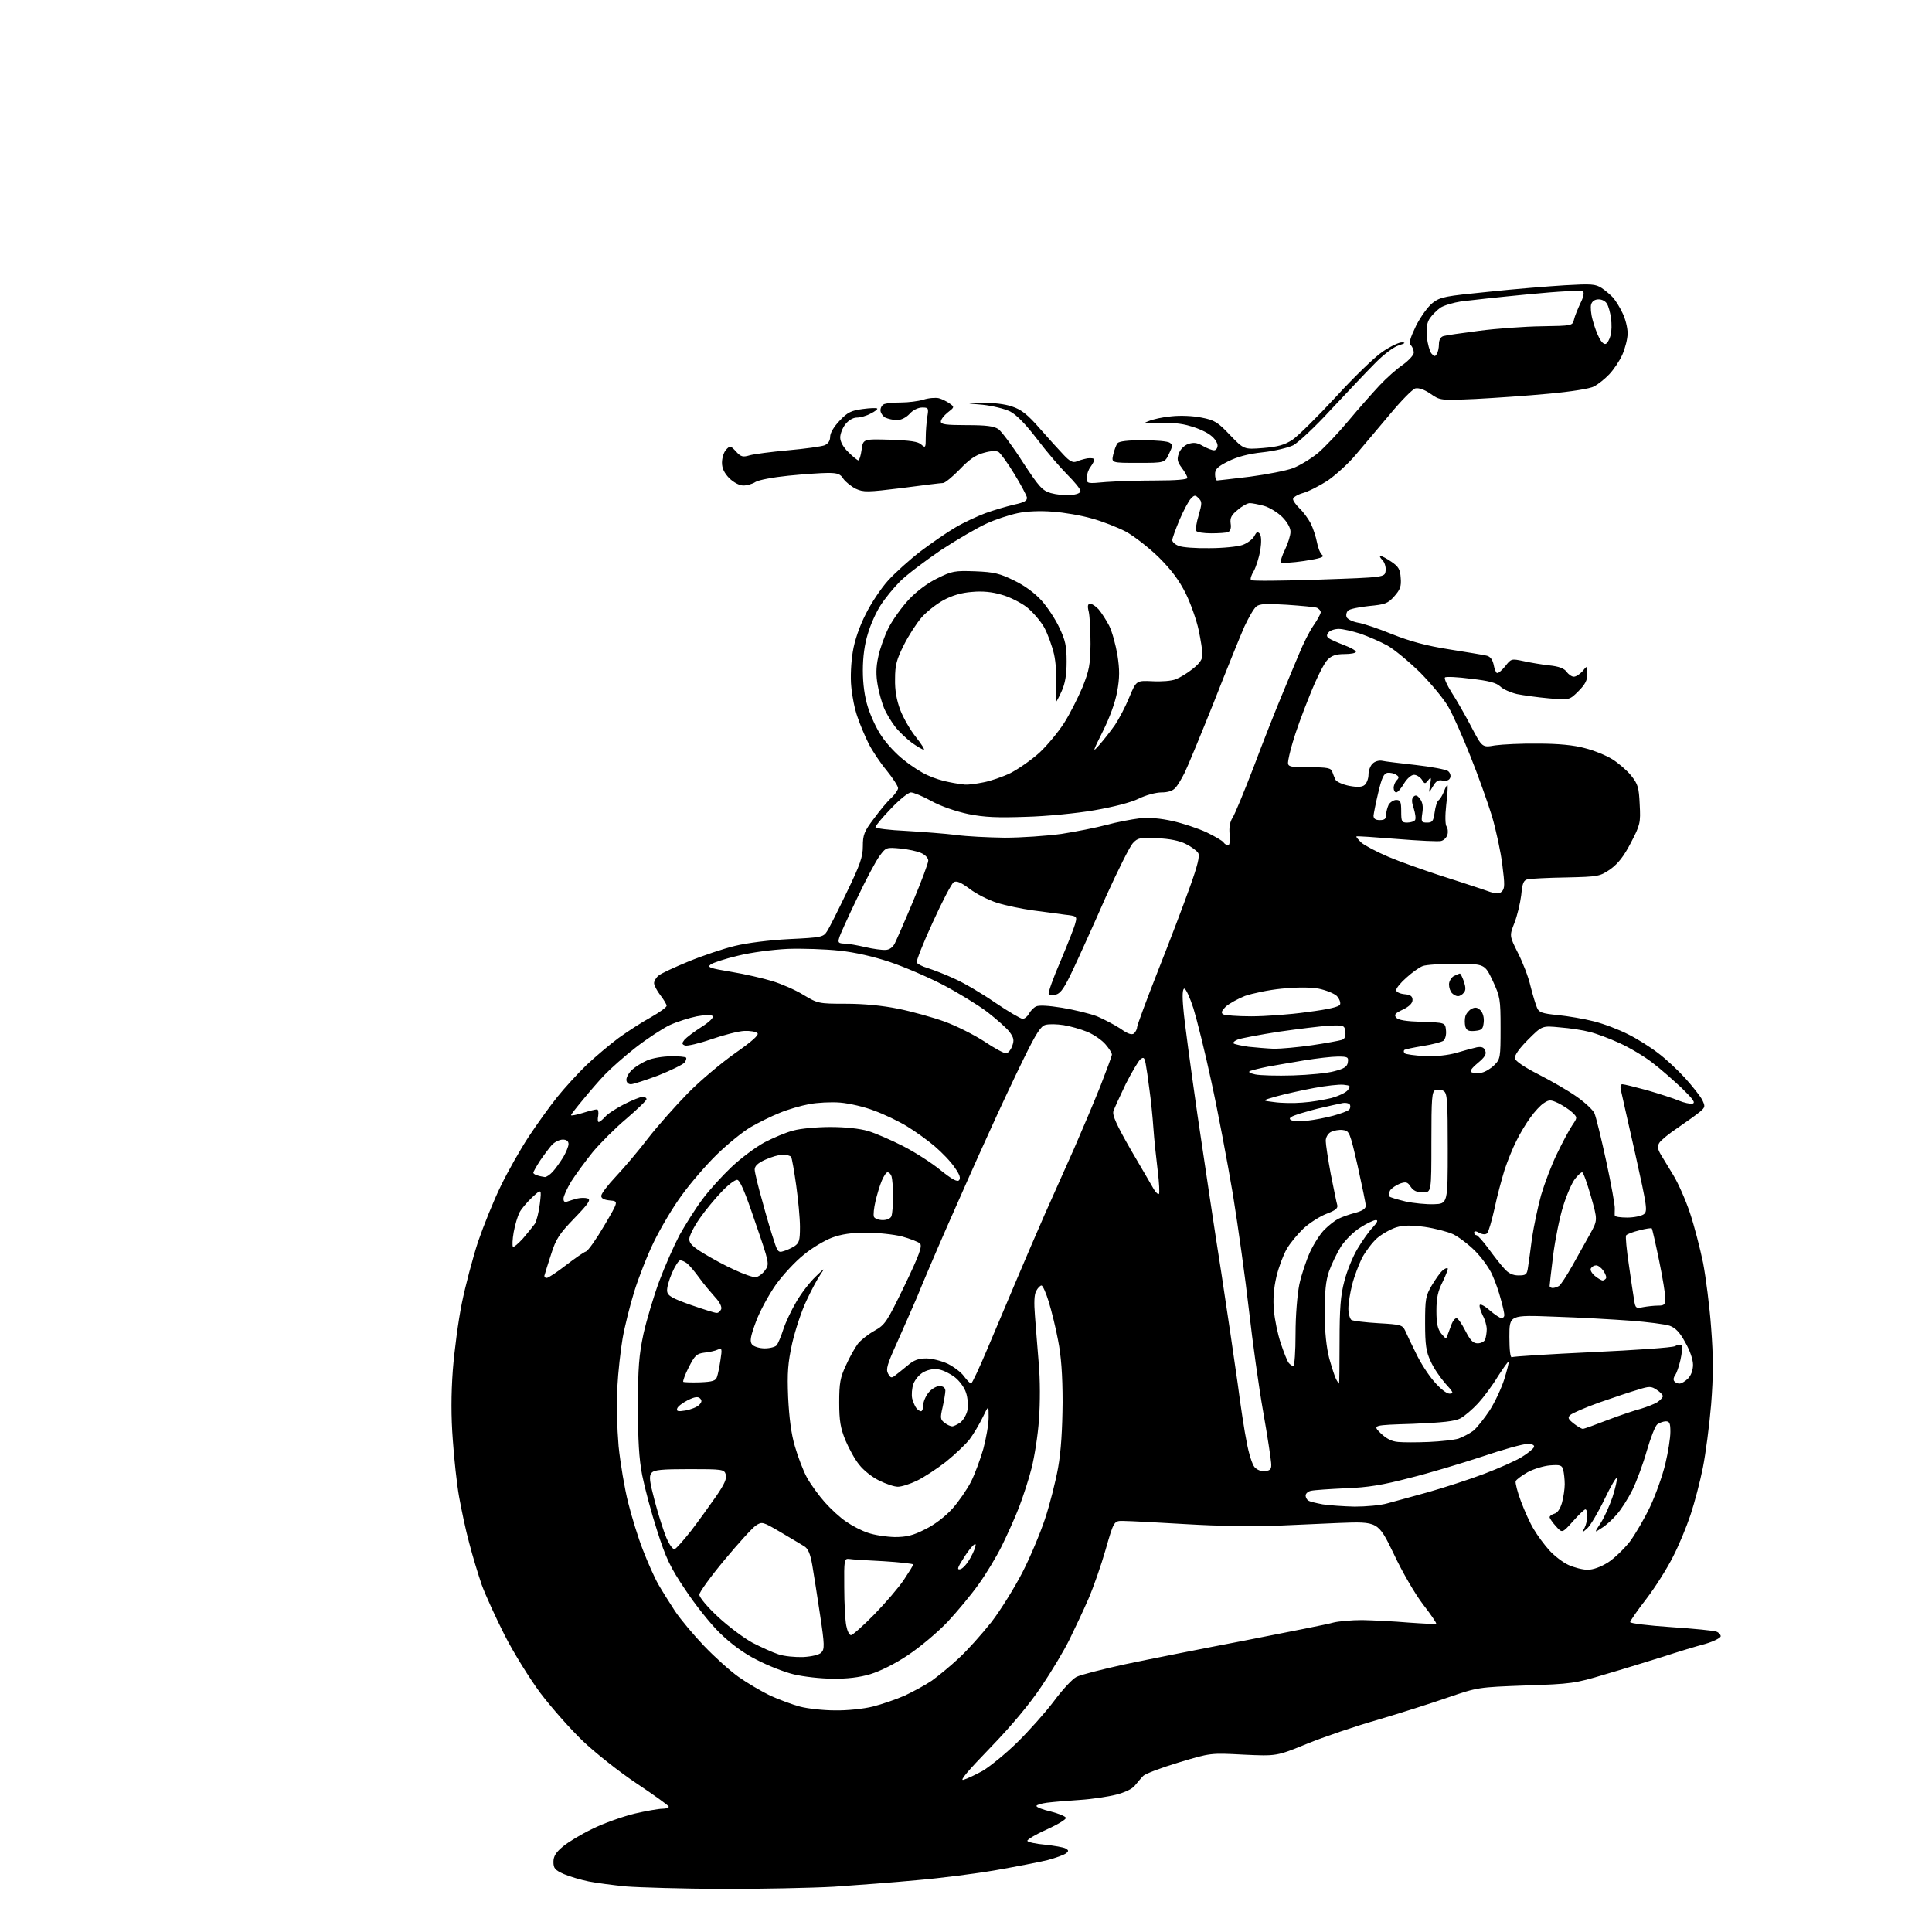 <?xml version="1.0" encoding="UTF-8" standalone="no"?>
<svg 
  version="1.1" 
  xmlns="http://www.w3.org/2000/svg" 
  xmlns:xlink="http://www.w3.org/1999/xlink" 
  xmlns:svg="http://www.w3.org/2000/svg"
  xmlns:rdf="http://www.w3.org/1999/02/22-rdf-syntax-ns#"
  xmlns:cc="http://creativecommons.org/ns#"
  xmlns:dc="http://purl.org/dc/elements/1.1/"
  viewBox="0 0 768 768"
  width="768"
  height="768"
>
<style>svg {background-color: white; }</style>"
<path stroke="none" fill="black" fill-rule="evenodd" d="M287.0,750.9C271.3,750.8 254.2,750.3 249.0,749.9C243.8,749.4 237.0,748.5 234.0,747.9C231.0,747.3 226.6,746.0 224.2,745.0C220.6,743.4 220.0,742.7 220.0,740.1C220.0,737.9 221.0,736.3 223.8,734.0C225.8,732.3 231.1,729.1 235.5,727.0C239.9,724.8 247.3,722.2 252.0,721.0C256.7,719.9 261.8,719.0 263.3,719.0C264.9,719.0 266.0,718.6 265.8,718.1C265.6,717.6 259.9,713.5 253.0,708.9C246.1,704.3 236.5,696.7 231.6,692.0C226.7,687.3 219.2,678.8 214.8,673.0C210.5,667.2 204.1,656.9 200.6,650.0C197.1,643.1 193.0,634.1 191.5,630.0C190.1,625.9 187.8,618.4 186.5,613.3C185.1,608.2 183.4,600.0 182.5,595.0C181.6,590.0 180.5,579.8 180.0,572.4C179.3,563.4 179.3,554.2 180.0,544.7C180.6,536.9 182.2,524.9 183.6,518.0C185.0,511.1 187.9,500.2 190.0,493.7C192.2,487.3 196.2,477.3 199.1,471.4C201.9,465.6 206.9,456.8 210.2,451.8C213.5,446.8 218.6,439.7 221.5,436.1C224.4,432.5 229.6,426.8 233.1,423.4C236.6,420.1 242.4,415.2 245.9,412.6C249.5,410.0 255.2,406.3 258.7,404.4C262.2,402.4 265.0,400.4 265.0,399.8C265.0,399.3 263.9,397.4 262.5,395.6C261.1,393.8 260.0,391.6 260.0,390.8C260.0,390.0 260.8,388.6 261.8,387.8C262.7,387.0 268.1,384.5 273.7,382.2C279.3,379.9 287.6,377.1 292.2,376.0C297.1,374.8 306.0,373.7 313.8,373.3C326.4,372.7 327.3,372.5 328.7,370.3C329.6,369.0 333.1,362.0 336.6,354.7C341.9,343.8 343.0,340.6 343.0,336.4C343.0,331.9 343.5,330.5 347.4,325.4C349.8,322.1 352.9,318.4 354.4,317.1C355.8,315.7 357.0,314.0 357.0,313.3C357.0,312.5 354.9,309.3 352.4,306.2C349.9,303.2 346.7,298.4 345.3,295.6C343.9,292.8 341.9,288.1 340.9,285.1C339.8,282.1 338.7,276.7 338.4,273.0C338.0,269.3 338.3,263.2 339.0,259.1C339.7,254.6 341.7,248.9 344.1,244.2C346.2,239.9 350.2,233.9 353.0,230.8C355.8,227.7 361.7,222.4 366.0,219.1C370.4,215.8 376.6,211.5 379.9,209.6C383.1,207.7 388.5,205.2 391.7,204.0C395.0,202.8 400.1,201.3 403.1,200.6C407.3,199.7 408.4,199.0 408.2,197.7C408.0,196.8 405.8,192.6 403.2,188.4C400.6,184.1 397.8,180.3 397.0,179.7C396.0,179.1 393.9,179.2 391.1,180.0C387.9,180.8 385.2,182.7 381.5,186.6C378.6,189.6 375.6,192.0 374.9,192.0C374.1,192.0 366.8,192.9 358.5,194.0C344.7,195.7 343.3,195.7 340.2,194.3C338.4,193.4 336.2,191.6 335.3,190.4C334.1,188.4 332.9,188.0 329.1,188.0C326.5,188.0 319.4,188.5 313.4,189.1C307.4,189.7 301.5,190.8 300.3,191.6C299.1,192.4 296.9,193.0 295.5,193.0C293.9,193.0 291.7,191.8 289.9,190.1C287.9,188.0 287.0,186.2 287.0,183.9C287.0,182.1 287.7,179.8 288.6,178.8C290.2,177.1 290.4,177.1 292.6,179.5C294.5,181.6 295.3,181.8 298.0,181.0C299.7,180.5 306.6,179.6 313.3,179.0C320.0,178.4 326.5,177.5 327.8,177.0C329.2,176.4 330.0,175.2 330.0,173.6C330.0,172.1 331.5,169.6 333.8,167.2C336.9,163.9 338.4,163.2 342.9,162.6C345.8,162.2 348.4,162.1 348.7,162.4C349.0,162.6 347.8,163.6 346.1,164.4C344.5,165.3 342.0,166.0 340.6,166.0C339.1,166.0 337.3,167.1 336.1,168.6C334.9,170.1 334.0,172.5 334.0,173.9C334.0,175.6 335.2,177.8 337.3,179.8C339.1,181.6 340.9,183.0 341.2,183.0C341.6,183.0 342.2,181.1 342.5,178.8C343.1,174.5 343.1,174.5 353.8,174.8C361.8,175.1 364.9,175.5 366.2,176.7C367.9,178.2 368.0,178.0 368.0,173.9C368.0,171.5 368.3,167.8 368.6,165.8C369.2,162.2 369.1,162.0 366.6,162.0C365.0,162.0 362.9,163.0 361.6,164.5C360.2,166.0 358.2,167.0 356.6,167.0C355.1,167.0 353.0,166.5 351.9,166.0C350.9,165.4 350.0,164.1 350.0,163.1C350.0,162.0 350.7,160.9 351.6,160.6C352.5,160.3 355.4,160.0 358.2,160.0C361.0,160.0 365.0,159.5 367.0,158.9C369.1,158.2 371.9,158.0 373.2,158.3C374.4,158.6 376.4,159.6 377.5,160.4C379.5,161.8 379.4,161.9 376.7,164.0C375.2,165.2 374.0,166.8 374.0,167.6C374.0,168.7 376.0,169.0 384.3,169.0C392.1,169.0 395.1,169.4 396.9,170.6C398.1,171.5 402.5,177.3 406.5,183.6C413.0,193.5 414.3,195.0 417.7,196.0C419.8,196.6 423.3,197.0 425.5,196.8C428.0,196.6 429.5,196.0 429.5,195.2C429.5,194.4 427.1,191.5 424.3,188.7C421.4,185.8 416.0,179.5 412.3,174.6C407.7,168.6 404.2,165.0 401.6,163.6C399.4,162.5 394.4,161.3 390.6,160.9C383.5,160.3 383.5,160.3 390.6,160.1C394.8,160.1 399.5,160.6 402.3,161.6C406.0,162.8 408.5,164.8 413.3,170.3C416.7,174.2 421.0,178.9 422.8,180.8C425.1,183.3 426.5,184.0 427.8,183.5C428.7,183.1 430.7,182.5 432.2,182.2C433.8,182.0 435.0,182.2 435.0,182.7C435.0,183.2 434.3,184.5 433.5,185.6C432.7,186.6 432.0,188.6 432.0,189.9C432.0,192.3 432.1,192.3 439.7,191.6C443.9,191.3 452.9,191.0 459.7,191.0C467.5,191.0 472.0,190.6 472.0,190.0C472.0,189.4 471.0,187.6 469.8,186.0C468.0,183.6 467.8,182.5 468.6,180.3C469.1,178.7 470.7,177.1 472.3,176.5C474.5,175.8 475.8,175.9 478.2,177.3C479.8,178.2 481.8,179.0 482.6,179.0C483.4,179.0 484.0,178.1 484.0,177.1C484.0,176.0 482.8,174.2 481.3,173.1C479.9,171.9 476.2,170.2 473.2,169.4C469.7,168.3 465.3,167.9 460.7,168.2C454.4,168.5 454.0,168.4 456.6,167.4C458.2,166.7 462.2,165.8 465.6,165.5C469.2,165.1 474.1,165.3 477.6,166.0C482.8,167.0 484.1,167.8 489.0,173.0C494.5,178.7 494.5,178.7 502.1,178.1C508.0,177.6 510.6,176.9 513.8,174.8C516.0,173.3 523.8,165.6 531.0,157.8C538.2,149.9 546.6,141.8 549.6,139.8C552.7,137.7 556.2,136.0 557.4,136.1C558.9,136.2 558.5,136.5 556.0,137.3C554.0,137.9 549.9,141.0 546.5,144.5C543.2,147.8 535.4,156.1 529.1,162.8C522.9,169.6 516.1,175.9 514.1,177.0C512.0,178.0 506.6,179.3 501.9,179.8C496.2,180.4 491.8,181.6 488.2,183.4C484.0,185.5 483.0,186.5 483.0,188.5C483.0,189.9 483.4,191.0 483.8,191.0C484.2,191.0 490.1,190.3 496.8,189.5C503.6,188.6 511.3,187.1 514.0,186.1C516.8,185.0 521.2,182.3 523.9,180.1C526.6,177.8 532.1,172.0 536.1,167.2C540.1,162.4 545.7,156.1 548.4,153.2C551.2,150.2 555.4,146.5 557.8,144.9C560.1,143.2 562.0,141.1 562.0,140.2C562.0,139.2 561.5,137.9 560.8,137.2C560.0,136.4 560.5,134.5 562.9,129.5C564.8,125.8 567.6,121.9 569.5,120.4C572.6,118.0 574.5,117.7 591.6,116.0C601.9,114.9 615.6,113.8 622.1,113.4C632.6,112.8 634.2,112.9 636.7,114.5C638.2,115.5 640.3,117.3 641.3,118.4C642.3,119.6 644.0,122.3 645.0,124.5C646.1,126.7 647.0,130.3 647.0,132.5C647.0,134.7 646.0,138.5 644.9,141.0C643.8,143.5 641.4,147.0 639.7,148.8C637.9,150.7 635.2,152.8 633.7,153.6C632.1,154.5 624.5,155.7 615.7,156.5C607.3,157.3 594.2,158.2 586.5,158.6C572.5,159.2 572.5,159.2 568.6,156.5C566.1,154.8 564.0,154.1 562.6,154.4C561.4,154.8 556.9,159.4 552.5,164.7C548.1,169.9 542.0,177.2 539.0,180.7C536.0,184.3 530.9,188.9 527.7,191.1C524.4,193.2 520.1,195.4 517.9,196.0C515.8,196.6 514.0,197.7 514.0,198.4C514.0,199.1 515.2,200.7 516.6,202.1C518.0,203.4 520.0,206.1 521.0,208.0C522.0,210.0 523.1,213.4 523.5,215.5C523.9,217.7 524.8,220.0 525.6,220.6C526.6,221.4 524.9,222.0 518.4,223.0C513.7,223.7 509.6,223.9 509.3,223.6C508.9,223.2 509.6,220.9 510.8,218.5C512.0,216.0 513.0,212.8 513.0,211.4C513.0,209.8 511.7,207.5 509.7,205.5C507.9,203.7 504.6,201.7 502.5,201.1C500.3,200.5 497.7,200.0 496.8,200.0C495.9,200.0 493.7,201.2 492.0,202.7C489.5,204.7 488.9,205.9 489.2,208.1C489.5,209.9 489.1,211.1 488.2,211.5C487.5,211.8 484.4,212.0 481.5,212.0C478.5,212.0 475.8,211.6 475.5,211.0C475.2,210.5 475.6,207.7 476.5,204.8C477.8,200.2 477.9,199.4 476.5,198.1C475.2,196.7 474.8,196.7 473.4,198.2C472.5,199.1 470.5,202.9 468.9,206.6C467.3,210.4 466.0,214.0 466.0,214.7C466.0,215.5 467.2,216.5 468.6,217.0C470.0,217.6 475.5,218.0 480.8,217.9C486.1,217.9 492.1,217.3 494.0,216.6C495.9,215.9 498.0,214.3 498.6,213.1C499.5,211.4 499.9,211.2 500.8,212.2C501.4,213.1 501.5,215.3 501.0,218.7C500.5,221.6 499.3,225.3 498.4,227.0C497.4,228.6 496.9,230.2 497.3,230.6C497.6,231.0 509.8,230.9 524.2,230.4C550.5,229.5 550.5,229.5 550.8,226.9C551.0,225.4 550.4,223.5 549.5,222.6C548.6,221.7 548.3,221.0 548.8,221.0C549.3,221.0 551.2,222.0 553.1,223.3C555.9,225.2 556.6,226.3 556.8,229.7C557.1,233.1 556.6,234.4 554.2,237.1C551.7,239.9 550.6,240.3 544.2,240.9C540.3,241.3 536.5,242.1 535.9,242.7C535.2,243.4 535.0,244.5 535.3,245.3C535.6,246.1 537.6,247.1 539.7,247.5C541.8,247.8 548.0,249.9 553.4,252.1C560.4,254.9 567.0,256.7 575.9,258.1C582.8,259.2 589.5,260.3 590.8,260.6C592.3,260.9 593.2,262.0 593.7,264.0C594.0,265.7 594.6,267.3 595.0,267.5C595.5,267.8 596.9,266.6 598.3,264.9C600.7,261.8 600.8,261.8 605.6,262.8C608.3,263.4 613.0,264.2 615.9,264.5C619.7,264.9 621.8,265.7 622.8,267.1C623.5,268.1 624.8,269.0 625.6,269.0C626.5,269.0 628.0,268.0 629.1,266.8C630.9,264.5 630.9,264.5 631.0,267.9C631.0,270.4 630.1,272.1 627.5,274.7C623.9,278.3 623.9,278.3 615.7,277.6C611.2,277.2 605.5,276.4 603.0,275.9C600.5,275.3 597.5,274.0 596.4,272.9C594.8,271.4 591.8,270.6 584.6,269.8C579.4,269.1 574.7,268.9 574.4,269.3C574.0,269.7 575.2,272.3 577.0,275.2C578.9,278.1 582.4,284.2 584.8,288.8C589.2,297.2 589.2,297.2 594.3,296.3C597.2,295.9 604.9,295.5 611.5,295.6C619.4,295.6 625.7,296.2 630.0,297.4C633.6,298.3 638.5,300.3 640.9,301.8C643.3,303.3 646.7,306.2 648.4,308.3C651.1,311.7 651.5,313.0 651.8,319.8C652.2,327.1 652.0,327.9 648.3,335.0C645.5,340.4 643.3,343.2 640.2,345.5C635.9,348.4 635.5,348.5 622.7,348.8C615.4,348.9 608.6,349.3 607.4,349.5C605.6,349.9 605.2,350.9 604.7,355.9C604.3,359.1 603.1,364.1 602.0,366.9C600.0,372.0 600.0,372.0 603.4,378.8C605.3,382.5 607.6,388.4 608.4,392.0C609.3,395.6 610.5,399.5 611.0,400.6C611.7,402.4 613.0,402.9 619.2,403.5C623.2,403.9 629.7,405.0 633.6,406.0C637.6,407.0 643.6,409.3 647.1,411.1C650.6,412.8 656.0,416.2 659.1,418.6C662.2,420.9 667.0,425.4 669.9,428.6C672.7,431.7 675.7,435.5 676.6,437.1C677.9,439.8 677.9,440.1 675.8,441.9C674.5,443.0 670.6,445.8 667.1,448.2C663.6,450.5 660.2,453.3 659.6,454.3C658.8,455.6 658.9,456.7 660.1,458.8C661.0,460.3 663.3,464.1 665.2,467.2C667.1,470.3 670.1,477.1 671.8,482.2C673.5,487.3 675.8,496.2 677.0,502.0C678.1,507.8 679.6,519.4 680.2,527.8C681.1,539.5 681.1,546.7 680.2,558.3C679.5,566.7 678.0,578.0 676.9,583.5C675.8,589.0 673.6,597.4 672.0,602.2C670.4,607.0 667.3,614.5 665.0,618.9C662.8,623.3 658.1,630.8 654.5,635.5C650.9,640.1 648.0,644.4 648.0,644.8C648.0,645.3 655.3,646.2 664.3,646.8C673.3,647.4 681.4,648.2 682.3,648.6C683.2,648.9 684.0,649.8 684.0,650.4C684.0,651.1 681.2,652.5 677.8,653.5C674.3,654.4 666.8,656.7 661.0,658.6C655.2,660.4 644.9,663.6 638.0,665.6C626.1,669.2 624.6,669.4 606.5,670.0C587.5,670.7 587.5,670.7 575.5,674.8C568.9,677.1 556.3,681.1 547.5,683.7C538.7,686.2 526.1,690.5 519.5,693.2C507.5,698.1 507.5,698.1 494.4,697.5C481.2,696.8 481.2,696.8 468.6,700.6C461.6,702.7 455.3,705.1 454.5,705.9C453.6,706.8 452.2,708.5 451.2,709.7C450.2,711.1 447.2,712.5 443.7,713.4C440.6,714.2 434.0,715.2 429.2,715.5C424.4,715.8 418.6,716.3 416.2,716.6C413.9,716.9 412.0,717.5 412.0,717.9C412.0,718.4 414.6,719.4 417.7,720.1C420.8,720.9 423.5,722.0 423.7,722.6C423.9,723.2 420.4,725.3 416.0,727.3C411.5,729.3 408.1,731.4 408.4,731.8C408.7,732.3 411.9,733.0 415.5,733.3C419.1,733.7 422.7,734.3 423.6,734.8C424.8,735.5 424.9,735.8 423.8,736.7C423.1,737.3 419.8,738.5 416.5,739.4C413.2,740.2 404.0,742.0 396.0,743.4C388.0,744.8 373.9,746.6 364.5,747.4C355.1,748.3 340.3,749.4 331.5,750.0C322.7,750.5 302.7,750.9 287.0,750.9zM383.0,707.5C384.4,707.1 387.8,705.5 390.7,703.9C393.5,702.2 399.7,697.2 404.3,692.7C408.9,688.2 415.5,680.8 418.9,676.3C422.3,671.7 426.3,667.4 427.9,666.6C429.4,665.8 438.0,663.6 447.1,661.6C456.1,659.7 477.7,655.4 495.0,652.1C512.3,648.7 528.1,645.6 530.0,645.0C531.9,644.5 537.1,644.0 541.5,644.0C545.9,644.1 554.2,644.5 560.0,645.0C565.8,645.4 570.7,645.7 570.9,645.4C571.1,645.2 568.8,641.8 565.7,637.8C562.6,633.8 557.3,624.7 554.0,617.6C547.8,604.8 547.8,604.8 532.2,605.4C523.5,605.8 511.3,606.3 505.0,606.6C498.7,606.9 483.8,606.6 472.0,605.9C460.2,605.2 448.8,604.6 446.7,604.6C442.8,604.5 442.8,604.5 439.5,616.0C437.7,622.3 434.6,631.1 432.7,635.5C430.8,639.9 427.4,647.1 425.2,651.6C423.0,656.1 417.9,664.6 413.9,670.5C409.2,677.5 402.2,685.9 393.6,694.8C384.7,704.0 381.3,708.0 383.0,707.5zM331.9,679.9C336.6,680.0 343.3,679.3 346.9,678.4C350.5,677.5 356.3,675.5 359.7,674.0C363.1,672.4 367.9,669.8 370.4,668.1C372.9,666.3 377.7,662.4 381.1,659.2C384.5,656.1 390.3,649.6 394.1,644.8C397.8,640.0 403.3,631.1 406.4,625.1C409.5,619.1 413.5,609.5 415.4,603.8C417.3,598.1 419.6,589.0 420.6,583.5C421.8,576.8 422.3,568.2 422.4,557.5C422.4,546.4 421.8,538.8 420.6,532.8C419.7,527.9 418.0,521.1 416.9,517.5C415.8,513.9 414.5,511.0 414.0,511.0C413.5,511.0 412.5,512.0 411.9,513.2C411.1,514.6 411.0,517.9 411.4,522.9C411.7,527.1 412.4,535.6 412.9,541.8C413.5,548.4 413.5,557.7 413.0,564.3C412.6,570.5 411.2,579.1 410.1,583.5C409.0,587.9 406.7,594.9 405.1,599.1C403.5,603.3 400.3,610.3 398.2,614.6C396.0,619.0 391.9,625.8 389.0,629.8C386.1,633.9 380.6,640.5 376.7,644.7C372.8,648.8 365.8,654.7 361.0,657.9C355.8,661.4 349.9,664.3 346.0,665.5C341.7,666.8 336.6,667.4 331.0,667.3C326.3,667.3 319.4,666.5 315.6,665.6C311.8,664.7 305.2,662.1 300.8,659.8C295.6,657.2 290.5,653.4 286.1,649.1C282.4,645.5 276.2,637.7 272.4,631.9C266.4,623.0 264.7,619.4 261.2,608.4C258.9,601.3 256.3,591.5 255.3,586.5C254.0,579.9 253.6,572.5 253.6,559.0C253.6,543.6 254.0,538.7 255.8,530.2C257.1,524.5 259.9,515.1 262.1,509.2C264.3,503.3 267.9,495.2 270.1,491.0C272.4,486.9 276.4,480.5 279.1,476.9C281.8,473.2 287.1,467.4 290.8,463.9C294.5,460.4 300.4,456.0 303.9,454.1C307.4,452.3 312.5,450.1 315.4,449.4C318.2,448.6 324.8,448.0 330.1,448.0C335.9,448.0 341.7,448.6 345.1,449.6C348.1,450.5 354.3,453.2 359.0,455.6C363.7,458.0 370.4,462.3 373.8,465.1C378.4,468.8 380.5,469.9 381.2,469.2C382.0,468.4 381.5,466.9 379.5,464.1C378.0,461.8 374.4,458.1 371.6,455.7C368.8,453.3 363.8,449.7 360.5,447.7C357.2,445.7 351.4,442.9 347.5,441.5C343.7,440.0 337.6,438.6 334.0,438.3C330.4,438.0 324.9,438.3 321.7,438.9C318.5,439.5 313.2,441.0 309.9,442.4C306.6,443.7 301.4,446.3 298.3,448.1C295.1,450.0 289.1,454.9 284.9,459.0C280.7,463.1 274.5,470.3 271.1,475.0C267.6,479.7 262.7,488.0 260.0,493.5C257.3,499.0 253.8,508.0 252.1,513.5C250.4,519.0 248.3,527.4 247.5,532.0C246.7,536.7 245.7,545.5 245.4,551.5C245.0,557.8 245.3,567.8 245.9,574.9C246.6,581.7 248.3,591.8 249.7,597.3C251.1,602.9 253.7,611.4 255.6,616.2C257.5,621.1 260.2,627.2 261.7,629.8C263.2,632.4 266.2,637.2 268.3,640.4C270.5,643.7 275.7,649.9 279.9,654.3C284.1,658.7 290.2,664.2 293.6,666.6C297.0,669.0 302.6,672.3 306.1,674.0C309.6,675.6 315.0,677.6 318.0,678.4C321.0,679.2 327.3,679.9 331.9,679.9zM319.3,658.7C322.7,658.5 325.7,657.8 326.5,656.9C327.8,655.6 327.8,653.8 326.0,642.0C324.9,634.6 323.5,625.7 322.9,622.2C322.1,617.6 321.2,615.5 319.6,614.6C318.5,613.9 314.2,611.4 310.2,609.0C303.2,604.9 302.9,604.8 300.5,606.4C299.1,607.3 293.5,613.5 288.0,620.1C282.5,626.7 278.0,632.9 278.0,633.9C278.0,635.0 281.3,638.9 285.4,642.7C289.5,646.5 295.6,651.1 299.1,653.0C302.6,654.8 307.2,656.9 309.4,657.6C311.7,658.4 316.1,658.8 319.3,658.7zM338.3,650.0C338.9,650.0 343.1,646.3 347.5,641.8C352.0,637.2 357.3,631.0 359.3,628.0C361.3,625.0 363.0,622.3 363.0,621.9C363.0,621.6 357.7,621.0 351.2,620.6C344.8,620.3 338.6,619.9 337.5,619.7C335.6,619.5 335.5,620.1 335.6,631.0C335.6,637.3 336.0,644.2 336.4,646.2C336.8,648.3 337.6,650.0 338.3,650.0zM381.7,623.8C382.7,623.6 384.5,621.6 385.8,619.2C387.1,616.9 388.0,614.5 387.8,613.9C387.6,613.3 385.7,615.3 383.6,618.5C380.7,623.0 380.2,624.1 381.7,623.8zM631.1,624.0C633.3,624.0 636.3,622.9 639.2,621.1C641.7,619.5 645.6,615.7 647.9,612.8C650.1,609.8 653.8,603.5 656.0,598.8C658.2,594.1 660.9,586.5 662.0,581.9C663.1,577.3 664.0,571.6 664.0,569.2C664.0,565.8 663.7,565.0 662.2,565.0C661.2,565.0 659.7,565.6 658.8,566.2C657.9,566.9 656.1,571.7 654.6,576.8C653.2,581.8 650.6,588.8 648.9,592.3C647.2,595.7 644.4,600.1 642.7,602.0C641.1,603.9 638.4,606.4 636.7,607.4C633.7,609.4 633.7,609.4 636.3,605.4C637.7,603.3 639.8,598.6 641.0,595.1C642.1,591.6 642.9,588.3 642.7,587.6C642.5,587.0 640.3,590.8 637.8,596.0C635.3,601.2 632.2,606.4 631.0,607.5C628.7,609.5 628.7,609.5 629.9,607.3C630.5,606.1 631.0,604.0 631.0,602.6C631.0,601.2 630.7,600.0 630.2,600.0C629.8,600.0 627.6,602.1 625.3,604.7C621.0,609.5 621.0,609.5 618.5,606.7C617.1,605.2 616.0,603.5 616.0,603.1C616.0,602.6 616.9,602.0 617.9,601.7C619.1,601.4 620.2,599.8 620.9,597.4C621.5,595.2 622.0,591.9 622.0,590.0C622.0,588.1 621.7,585.5 621.4,584.3C620.9,582.4 620.2,582.2 616.2,582.5C613.7,582.7 609.7,583.9 607.3,585.2C605.0,586.5 602.8,588.1 602.5,588.8C602.3,589.5 603.2,593.1 604.6,596.8C606.0,600.5 608.2,605.5 609.7,607.9C611.1,610.3 613.9,614.1 615.9,616.3C617.9,618.5 621.3,621.1 623.5,622.1C625.7,623.1 629.1,624.0 631.1,624.0zM268.2,615.8C268.9,615.5 271.8,612.2 274.8,608.4C277.7,604.6 282.1,598.5 284.6,594.9C288.0,590.0 289.0,587.7 288.5,586.1C287.9,584.1 287.2,584.0 274.1,584.0C262.9,584.0 260.0,584.3 259.0,585.5C257.9,586.8 258.2,588.8 260.3,596.8C261.7,602.1 263.8,608.7 264.9,611.3C266.1,614.1 267.5,616.0 268.2,615.8zM355.6,611.0C360.4,611.0 362.9,610.4 367.8,607.9C371.5,606.1 375.7,602.9 378.6,599.7C381.1,596.9 384.4,592.1 386.0,589.0C387.5,586.0 389.7,580.1 390.9,575.9C392.0,571.8 393.0,566.2 393.0,563.4C393.0,558.5 393.0,558.5 390.6,563.5C389.3,566.2 386.9,570.2 385.4,572.2C383.8,574.2 379.6,578.2 376.0,581.1C372.4,583.9 367.2,587.3 364.5,588.6C361.8,589.9 358.4,591.0 356.9,591.0C355.5,591.0 352.2,589.9 349.4,588.5C346.7,587.2 343.2,584.4 341.6,582.3C339.9,580.3 337.5,575.9 336.1,572.6C334.1,567.7 333.6,564.8 333.6,557.5C333.6,549.8 334.0,547.6 336.3,542.7C337.7,539.5 339.9,535.7 341.0,534.2C342.2,532.7 345.1,530.4 347.6,529.0C351.9,526.6 352.5,525.6 359.6,511.0C365.5,498.7 366.7,495.3 365.7,494.3C365.1,493.7 361.8,492.4 358.5,491.5C355.3,490.7 348.9,490.0 344.3,490.0C338.5,490.0 334.5,490.6 330.7,492.0C327.8,493.1 322.7,496.1 319.5,498.8C316.2,501.4 311.2,506.8 308.4,510.7C305.6,514.7 302.0,521.3 300.5,525.4C298.2,531.6 298.0,533.3 299.0,534.5C299.7,535.3 301.9,536.0 304.0,536.0C306.1,536.0 308.2,535.4 308.7,534.8C309.3,534.1 310.5,531.2 311.4,528.4C312.3,525.6 314.7,520.6 316.6,517.4C318.5,514.1 321.9,509.7 324.2,507.5C327.9,503.9 328.1,503.8 326.1,506.7C324.9,508.4 322.4,513.1 320.5,517.2C318.6,521.2 316.1,528.8 314.9,534.0C313.2,541.8 312.9,545.6 313.3,555.5C313.7,563.5 314.5,570.0 316.0,575.0C317.2,579.1 319.3,584.7 320.8,587.4C322.3,590.1 325.5,594.5 327.9,597.2C330.3,599.9 334.1,603.4 336.4,604.9C338.7,606.5 342.5,608.5 345.0,609.3C347.5,610.2 352.2,610.9 355.6,611.0zM538.5,598.9C542.9,598.9 548.8,598.4 551.5,597.6C554.3,596.9 561.6,594.8 567.9,593.1C574.2,591.3 584.1,588.1 589.9,585.9C595.7,583.7 602.5,580.7 604.9,579.2C607.4,577.7 609.5,575.9 609.8,575.2C610.0,574.4 609.1,574.0 607.1,574.0C605.4,574.0 597.4,576.2 589.2,579.0C581.0,581.7 568.1,585.6 560.4,587.5C549.7,590.3 543.8,591.3 535.0,591.6C528.7,591.9 522.5,592.3 521.2,592.6C520.0,592.8 519.0,593.7 519.0,594.5C519.0,595.2 519.5,596.2 520.1,596.5C520.6,596.9 523.2,597.5 525.8,598.0C528.4,598.4 534.1,598.8 538.5,598.9zM502.9,584.8C505.1,584.5 505.5,584.0 505.3,581.5C505.2,579.9 503.8,570.6 502.1,561.0C500.4,551.4 497.9,533.4 496.5,521.0C495.1,508.6 492.2,487.8 490.1,474.8C487.9,461.8 484.1,441.6 481.5,429.8C479.0,418.1 475.7,405.0 474.4,400.8C473.0,396.5 471.4,393.0 470.8,393.0C470.1,393.0 469.9,395.6 470.4,400.9C470.7,405.2 473.3,424.2 476.0,443.1C478.8,462.0 483.0,490.3 485.5,506.0C487.9,521.7 490.8,541.5 492.0,550.0C493.1,558.5 494.7,569.1 495.6,573.4C496.4,577.8 497.8,582.2 498.7,583.2C499.7,584.3 501.4,585.0 502.9,584.8zM568.0,573.2C572.7,573.0 577.9,572.4 579.7,571.9C581.4,571.3 584.1,569.9 585.6,568.8C587.1,567.6 590.0,563.9 592.2,560.6C594.3,557.3 596.9,551.7 598.0,548.2C599.1,544.6 599.9,541.5 599.7,541.3C599.5,541.1 597.6,543.8 595.4,547.2C593.3,550.7 589.8,555.4 587.6,557.8C585.4,560.2 582.2,562.9 580.6,563.8C578.3,565.0 573.6,565.5 561.6,566.0C545.6,566.5 545.6,566.5 548.8,569.7C551.1,571.9 553.2,573.0 555.8,573.2C557.8,573.4 563.3,573.4 568.0,573.2zM629.2,568.0C629.7,568.0 634.1,566.4 639.0,564.5C644.0,562.6 649.9,560.6 652.3,560.0C654.6,559.3 657.5,558.2 658.8,557.4C660.0,556.6 661.0,555.5 661.0,555.0C661.0,554.5 659.9,553.3 658.6,552.5C656.4,551.0 655.6,551.0 651.2,552.4C648.4,553.2 641.5,555.5 635.8,557.5C630.2,559.5 624.9,561.8 624.2,562.5C623.1,563.5 623.3,564.1 625.6,565.9C627.0,567.0 628.7,568.0 629.2,568.0zM378.5,567.0C379.1,567.0 380.5,566.3 381.7,565.5C382.9,564.6 384.2,562.4 384.6,560.5C384.9,558.7 384.7,555.5 384.0,553.6C383.4,551.6 381.4,548.9 379.6,547.5C377.8,546.1 375.0,544.7 373.3,544.4C371.4,544.0 369.1,544.4 367.2,545.4C365.5,546.3 363.8,548.3 363.1,550.1C362.5,551.8 362.3,554.4 362.6,555.9C363.0,557.3 363.7,559.1 364.3,559.8C364.8,560.4 365.6,561.0 366.1,561.0C366.6,561.0 367.0,559.9 367.0,558.6C367.0,557.3 367.9,555.1 369.1,553.6C370.2,552.2 372.2,551.0 373.4,551.0C374.9,551.0 375.7,551.6 375.8,552.8C375.8,553.7 375.3,556.7 374.7,559.4C373.7,563.7 373.8,564.3 375.5,565.6C376.5,566.4 377.9,567.0 378.5,567.0zM272.5,560.7C274.6,560.3 277.0,559.4 277.9,558.5C279.0,557.4 279.1,556.7 278.3,555.9C277.5,555.1 276.2,555.2 273.4,556.6C271.3,557.7 269.4,559.1 269.2,559.9C268.8,561.0 269.5,561.2 272.5,560.7zM576.2,554.0C578.0,554.0 577.8,553.5 574.5,549.9C572.5,547.6 569.8,543.7 568.7,541.1C566.9,537.4 566.5,534.5 566.5,526.0C566.5,516.4 566.7,515.1 569.2,510.9C570.7,508.4 572.6,505.7 573.5,505.0C574.3,504.3 575.2,503.9 575.5,504.2C575.7,504.4 574.8,506.8 573.5,509.5C571.6,513.2 571.0,515.9 571.0,521.1C571.0,526.2 571.5,528.3 572.9,530.1C574.8,532.4 574.9,532.4 575.5,530.5C575.9,529.4 576.6,527.5 577.1,526.2C577.6,525.0 578.4,524.0 579.0,524.0C579.5,524.0 581.1,526.2 582.5,529.0C584.5,532.9 585.6,534.0 587.4,534.0C588.7,534.0 590.1,533.3 590.4,532.4C590.7,531.5 591.0,529.7 591.0,528.4C591.0,527.0 590.3,524.5 589.4,522.9C588.6,521.2 588.0,519.4 588.2,518.8C588.4,518.2 590.2,519.1 592.2,520.9C594.2,522.6 596.3,524.0 596.9,524.0C597.5,524.0 598.0,523.4 598.0,522.8C598.0,522.1 597.4,519.2 596.6,516.5C595.9,513.7 594.4,509.4 593.2,506.8C592.1,504.2 589.0,499.9 586.3,497.2C583.7,494.6 579.7,491.6 577.6,490.6C575.4,489.6 570.4,488.3 566.3,487.7C560.9,487.0 557.9,487.0 555.0,487.9C552.8,488.6 549.4,490.5 547.4,492.2C545.5,493.9 542.8,497.5 541.4,500.1C540.1,502.8 538.3,507.5 537.5,510.7C536.7,513.8 536.0,518.1 536.0,520.2C536.0,522.2 536.6,524.2 537.2,524.7C537.9,525.1 542.8,525.7 548.0,526.0C556.9,526.5 557.5,526.7 558.6,529.0C559.2,530.4 561.1,534.4 562.9,538.0C564.6,541.6 567.8,546.6 570.1,549.2C572.5,552.0 575.0,554.0 576.2,554.0zM278.2,549.5C283.2,549.3 284.5,548.9 285.0,547.4C285.4,546.3 286.0,543.3 286.4,540.6C287.1,536.1 287.0,535.8 285.3,536.5C284.3,537.0 281.9,537.5 280.0,537.7C276.9,538.1 276.2,538.8 273.8,543.5C272.3,546.4 271.4,549.0 271.6,549.3C271.9,549.5 274.8,549.6 278.2,549.5zM386.0,550.0C386.4,550.0 389.3,543.8 392.5,536.2C395.7,528.7 400.9,516.4 404.0,509.0C407.1,501.6 412.3,489.6 415.4,482.5C418.6,475.4 423.8,463.6 427.0,456.5C430.1,449.4 434.8,438.3 437.4,431.8C439.9,425.4 442.0,419.7 442.0,419.2C442.0,418.6 440.9,416.8 439.5,415.2C438.2,413.6 434.9,411.3 432.3,410.2C429.6,409.1 425.4,407.9 422.8,407.5C420.2,407.1 417.0,407.0 415.6,407.4C413.8,407.8 411.9,410.7 407.0,420.7C403.5,427.8 397.1,441.4 392.8,451.0C388.4,460.6 381.0,477.3 376.3,488.0C371.6,498.7 366.3,511.2 364.5,515.7C362.6,520.1 359.0,528.3 356.5,533.9C352.7,542.3 352.1,544.3 353.0,546.0C354.0,547.8 354.4,547.9 355.8,546.8C356.7,546.1 359.0,544.3 360.8,542.8C363.2,540.7 365.1,540.0 368.2,540.0C370.5,540.0 374.3,541.0 376.7,542.1C379.1,543.3 382.1,545.5 383.2,547.1C384.4,548.7 385.7,550.0 386.0,550.0zM532.3,550.0C532.4,550.0 532.5,542.5 532.5,533.2C532.5,520.2 532.9,514.9 534.4,509.3C535.4,505.3 537.8,499.4 539.7,496.3C541.6,493.1 544.3,489.3 545.8,487.8C547.6,485.8 547.9,485.0 546.9,485.0C546.1,485.0 543.3,486.3 540.7,488.0C538.1,489.6 534.7,493.0 533.0,495.6C531.4,498.2 529.3,502.6 528.3,505.4C527.0,509.2 526.6,513.5 526.6,522.0C526.6,529.6 527.3,535.7 528.4,540.0C529.4,543.5 530.6,547.3 531.1,548.2C531.6,549.2 532.2,550.0 532.3,550.0zM667.6,550.0C668.4,550.0 669.9,549.1 671.0,548.0C672.2,546.8 673.0,544.7 673.0,542.5C673.0,540.4 671.7,536.7 669.9,533.6C667.8,529.7 666.0,527.8 663.7,527.0C661.9,526.4 654.9,525.5 648.2,525.0C641.4,524.5 627.8,523.7 617.9,523.4C600.0,522.7 600.0,522.7 600.0,531.4C600.0,536.8 600.4,539.9 601.0,539.5C601.5,539.2 615.9,538.3 632.9,537.5C650.1,536.7 664.8,535.7 665.9,535.1C667.1,534.4 668.1,534.4 668.5,534.9C668.8,535.4 668.6,538.0 668.0,540.6C667.4,543.3 666.4,546.0 665.9,546.7C665.3,547.4 665.1,548.4 665.5,549.0C665.8,549.5 666.8,550.0 667.6,550.0zM514.1,543.0C514.6,543.0 515.0,537.3 515.0,530.2C515.0,522.9 515.7,514.6 516.5,510.6C517.3,506.8 519.3,500.9 520.8,497.6C522.4,494.2 525.0,490.2 526.6,488.7C528.2,487.1 530.6,485.2 532.0,484.5C533.4,483.8 536.4,482.7 538.8,482.1C541.7,481.3 543.0,480.4 542.9,479.2C542.9,478.3 541.4,471.2 539.7,463.5C536.6,450.0 536.4,449.5 533.8,449.2C532.3,449.0 530.2,449.4 529.0,450.0C527.9,450.6 527.0,452.1 527.0,453.5C527.0,454.8 527.9,460.8 529.0,466.7C530.2,472.6 531.3,478.2 531.6,479.1C531.9,480.3 530.8,481.2 527.3,482.5C524.7,483.5 520.6,486.1 518.2,488.3C515.8,490.6 512.8,494.2 511.5,496.5C510.2,498.7 508.3,503.7 507.4,507.5C506.3,512.2 506.0,516.6 506.4,520.9C506.7,524.5 507.9,530.3 509.1,533.9C510.3,537.5 511.7,541.1 512.3,541.8C512.8,542.4 513.6,543.0 514.1,543.0zM284.8,521.9C285.5,522.0 286.3,521.3 286.7,520.4C287.0,519.5 286.1,517.6 284.3,515.7C282.7,513.9 279.8,510.5 278.0,508.0C276.2,505.5 274.0,502.9 273.1,502.2C272.3,501.6 271.1,501.0 270.4,501.0C269.8,501.0 268.3,503.3 267.1,506.1C265.9,508.9 265.0,512.1 265.2,513.3C265.4,515.1 267.2,516.1 274.5,518.7C279.4,520.4 284.1,521.9 284.8,521.9zM653.2,519.6C654.9,519.3 657.5,519.0 659.1,519.0C661.6,519.0 662.0,518.6 662.0,516.1C662.0,514.6 660.9,507.7 659.5,501.0C658.1,494.2 656.8,488.5 656.6,488.3C656.4,488.1 654.2,488.4 651.6,489.1C649.1,489.7 646.7,490.6 646.4,491.1C646.1,491.6 646.6,496.8 647.5,502.8C648.3,508.7 649.3,515.0 649.6,516.9C650.1,520.0 650.3,520.2 653.2,519.6zM617.2,512.0C617.9,512.0 619.0,511.6 619.7,511.2C620.4,510.8 622.8,507.1 625.1,503.0C627.4,498.9 630.6,493.1 632.2,490.3C635.1,485.0 635.1,485.0 632.4,475.5C630.9,470.3 629.4,466.0 628.9,466.0C628.5,466.0 627.2,467.2 626.1,468.6C624.9,470.1 622.8,474.9 621.4,479.4C620.0,483.8 618.2,492.7 617.4,499.0C616.6,505.3 616.0,510.8 616.0,511.2C616.0,511.6 616.6,512.0 617.2,512.0zM637.1,509.0C637.5,509.0 638.1,508.6 638.4,508.2C638.7,507.7 638.2,506.4 637.4,505.2C636.6,504.0 635.3,503.0 634.5,503.0C633.7,503.0 632.8,503.5 632.4,504.2C632.0,504.8 632.7,506.1 634.0,507.2C635.2,508.2 636.6,509.0 637.1,509.0zM217.3,508.0C218.0,508.0 221.4,505.7 224.9,503.0C228.4,500.3 232.0,497.8 232.9,497.5C233.8,497.2 237.1,492.5 240.2,487.2C245.9,477.5 245.9,477.5 242.5,477.2C240.2,477.0 239.0,476.4 239.0,475.4C239.0,474.5 241.6,471.1 244.8,467.7C248.0,464.3 253.8,457.5 257.6,452.5C261.4,447.6 268.6,439.5 273.5,434.5C278.4,429.5 286.9,422.4 292.3,418.6C299.0,413.9 301.8,411.4 301.1,410.7C300.5,410.1 298.2,409.7 295.9,409.8C293.6,409.9 287.7,411.4 282.8,413.1C277.9,414.8 273.1,415.9 272.3,415.6C271.0,415.1 271.0,414.7 272.1,413.3C272.9,412.4 275.9,410.1 278.9,408.2C282.1,406.2 283.8,404.4 283.3,403.9C282.7,403.3 280.3,403.4 277.0,404.0C274.1,404.6 269.2,406.1 266.2,407.5C263.3,408.9 257.2,412.9 252.7,416.4C248.2,419.9 242.7,424.8 240.4,427.2C238.2,429.5 234.3,434.0 231.7,437.2C229.1,440.3 227.0,443.0 227.0,443.3C227.0,443.6 229.1,443.2 231.7,442.4C234.2,441.6 236.7,441.0 237.3,441.0C237.8,441.0 238.0,442.1 237.8,443.5C237.5,444.9 237.6,446.0 238.0,446.0C238.4,446.0 239.5,445.1 240.6,443.9C241.6,442.7 245.1,440.5 248.2,438.9C251.4,437.3 254.6,436.0 255.5,436.0C256.3,436.0 257.0,436.4 257.0,436.9C257.0,437.5 253.4,440.9 249.0,444.7C244.6,448.4 238.6,454.4 235.6,458.0C232.7,461.6 228.9,466.8 227.1,469.6C225.4,472.4 224.0,475.5 224.0,476.5C224.0,477.7 224.5,478.0 225.6,477.6C226.5,477.3 228.3,476.7 229.6,476.4C230.9,476.1 232.7,476.1 233.6,476.4C235.0,476.9 233.9,478.5 228.3,484.3C222.3,490.5 221.0,492.5 219.1,498.5C217.8,502.4 216.7,506.1 216.5,506.8C216.2,507.4 216.6,508.0 217.3,508.0zM300.4,507.7C301.4,507.6 303.1,506.4 304.1,505.0C305.9,502.5 305.9,502.3 300.2,485.8C296.1,473.6 294.1,469.0 293.0,469.0C292.1,469.0 289.3,471.1 286.8,473.8C284.3,476.4 280.3,481.2 278.1,484.4C275.8,487.7 274.0,491.3 274.0,492.6C274.0,494.3 275.5,495.7 279.8,498.3C282.9,500.2 288.4,503.2 292.0,504.8C295.6,506.5 299.4,507.8 300.4,507.7zM603.6,507.0C606.6,507.0 607.0,506.7 607.4,503.8C607.7,502.0 608.4,496.7 609.0,492.1C609.7,487.5 611.3,479.8 612.6,475.1C614.0,470.4 616.8,462.9 619.0,458.5C621.1,454.1 623.8,449.1 625.0,447.3C627.1,444.2 627.1,444.2 624.9,442.1C623.7,441.0 621.2,439.4 619.4,438.5C616.4,437.1 615.8,437.1 613.7,438.5C612.4,439.3 610.0,441.9 608.3,444.3C606.6,446.6 604.1,450.8 602.8,453.5C601.4,456.2 599.3,461.4 598.1,465.0C597.0,468.6 595.1,475.5 594.1,480.4C593.0,485.3 591.7,489.7 591.2,490.2C590.6,490.8 589.5,490.8 588.1,490.1C586.7,489.3 586.0,489.3 586.0,490.0C586.0,490.5 586.4,491.0 586.9,491.0C587.4,491.0 589.5,493.4 591.6,496.2C593.7,499.1 596.5,502.7 597.9,504.2C599.6,506.2 601.4,507.0 603.6,507.0zM311.3,497.4C312.5,497.1 314.5,496.2 315.8,495.4C317.7,494.1 318.0,493.1 318.0,487.7C318.0,484.3 317.3,476.9 316.5,471.2C315.7,465.5 314.8,460.4 314.5,459.9C314.1,459.4 312.7,459.0 311.2,459.0C309.7,459.0 306.6,459.9 304.2,461.0C301.3,462.3 300.0,463.5 300.0,464.9C300.0,466.0 301.4,471.8 303.1,477.7C304.7,483.7 306.8,490.7 307.7,493.3C309.0,497.5 309.5,498.0 311.3,497.4zM207.9,492.3C209.7,490.2 211.8,487.6 212.6,486.5C213.3,485.4 214.2,481.8 214.6,478.5C215.3,472.5 215.3,472.5 211.5,476.0C209.5,477.9 207.2,480.6 206.5,482.0C205.8,483.4 204.7,486.9 204.2,489.8C203.7,492.6 203.6,495.2 203.9,495.6C204.2,495.9 206.0,494.4 207.9,492.3zM350.9,485.0C352.6,485.0 354.0,484.4 354.4,483.4C354.7,482.5 355.0,479.0 355.0,475.5C355.0,472.0 354.7,468.5 354.4,467.6C354.1,466.7 353.4,466.0 352.8,466.0C352.3,466.0 351.3,467.5 350.5,469.4C349.7,471.3 348.6,475.0 348.0,477.6C347.4,480.2 347.1,482.9 347.4,483.7C347.7,484.4 349.3,485.0 350.9,485.0zM646.8,484.0C649.5,484.0 652.4,483.4 653.4,482.7C655.0,481.5 654.8,480.1 650.0,458.5C647.1,445.8 644.6,434.5 644.3,433.2C644.0,431.9 644.2,431.0 644.9,431.0C645.6,431.0 650.0,432.1 654.8,433.4C659.6,434.8 665.2,436.6 667.3,437.5C669.5,438.4 671.9,438.9 672.8,438.7C674.1,438.4 673.0,436.9 668.6,432.6C665.3,429.5 660.0,424.8 656.8,422.4C653.6,419.9 647.7,416.4 643.7,414.6C639.8,412.8 634.4,410.8 631.9,410.2C629.3,409.5 624.1,408.7 620.1,408.4C613.0,407.7 613.0,407.7 607.4,413.3C603.9,416.8 602.0,419.5 602.2,420.7C602.4,421.8 605.9,424.2 611.6,427.1C616.5,429.6 623.3,433.5 626.7,435.9C630.0,438.2 633.2,441.2 633.8,442.5C634.4,443.8 636.5,452.4 638.5,461.6C640.5,470.8 642.0,479.3 641.9,480.4C641.9,481.6 641.8,482.8 641.9,483.2C642.0,483.7 644.2,484.0 646.8,484.0zM570.0,478.7C575.5,478.5 575.5,478.5 575.5,456.6C575.5,437.5 575.3,434.6 573.9,433.7C573.0,433.1 571.5,433.0 570.6,433.3C569.2,433.9 569.0,436.3 569.0,454.0C569.0,474.0 569.0,474.0 565.6,474.0C563.2,474.0 561.8,473.3 560.8,471.8C559.5,469.8 558.9,469.7 556.5,470.5C555.0,471.1 553.2,472.3 552.6,473.2C552.1,474.1 551.9,475.2 552.3,475.6C552.6,476.0 555.5,476.8 558.7,477.6C561.9,478.3 567.0,478.8 570.0,478.7zM460.7,474.6C461.0,474.3 460.8,470.1 460.2,465.3C459.6,460.4 458.8,452.9 458.5,448.5C458.2,444.1 457.5,437.1 456.9,433.0C456.4,428.9 455.7,424.2 455.4,422.7C454.9,420.3 454.6,420.1 453.3,421.1C452.5,421.8 449.9,426.2 447.5,430.9C445.2,435.7 443.0,440.5 442.6,441.7C442.1,443.3 443.8,447.1 449.6,457.2C453.9,464.5 458.0,471.6 458.7,472.8C459.5,474.1 460.4,474.9 460.7,474.6zM216.6,467.9C217.2,467.9 218.6,467.0 219.7,465.8C220.9,464.5 222.7,461.9 223.9,460.0C225.0,458.1 226.0,455.7 226.0,454.8C226.0,453.6 225.2,453.0 223.7,453.0C222.4,453.0 220.4,454.0 219.3,455.2C218.2,456.5 216.1,459.3 214.6,461.5C213.2,463.7 212.0,465.8 212.0,466.2C212.0,466.5 212.8,467.1 213.8,467.3C214.7,467.6 216.0,467.8 216.6,467.9zM519.6,445.5C522.4,445.2 527.1,444.3 530.0,443.5C532.9,442.7 535.7,441.7 536.3,441.1C536.8,440.6 536.9,439.7 536.6,439.1C536.2,438.5 534.7,438.2 533.2,438.6C531.7,438.9 528.5,439.6 526.0,440.2C523.5,440.7 519.3,441.9 516.6,442.7C513.1,443.8 512.1,444.5 513.1,445.2C513.9,445.7 516.8,445.8 519.6,445.5zM517.7,438.3C521.1,438.1 526.3,437.2 529.2,436.5C532.1,435.7 535.1,434.3 535.8,433.3C537.0,431.7 536.8,431.5 534.1,431.2C532.4,431.0 527.1,431.6 522.3,432.5C517.4,433.4 510.8,434.9 507.5,435.8C501.5,437.5 501.5,437.5 506.5,438.1C509.2,438.5 514.3,438.6 517.7,438.3zM250.8,431.0C249.7,431.0 249.0,430.2 249.0,429.2C249.0,428.2 250.0,426.4 251.3,425.2C252.5,424.1 255.2,422.4 257.3,421.5C259.4,420.6 263.6,419.9 266.6,419.9C269.6,419.8 272.4,420.1 272.7,420.4C273.0,420.7 272.7,421.6 272.1,422.4C271.4,423.2 266.7,425.5 261.7,427.5C256.6,429.4 251.7,431.0 250.8,431.0zM514.0,427.5C520.3,427.3 527.8,426.6 530.5,425.8C534.4,424.8 535.6,424.0 535.8,422.2C536.1,420.2 535.7,420.0 531.8,420.0C529.4,420.0 523.5,420.7 518.5,421.5C513.5,422.3 507.0,423.5 504.0,424.0C501.0,424.6 497.8,425.4 497.0,425.7C496.0,426.1 496.7,426.6 499.0,427.1C500.9,427.5 507.7,427.7 514.0,427.5zM589.0,426.4C590.4,426.1 592.6,424.8 594.0,423.4C596.4,421.0 596.5,420.4 596.5,408.7C596.5,397.1 596.3,396.2 593.4,389.9C590.2,383.2 590.2,383.2 579.1,383.1C573.0,383.1 566.9,383.5 565.6,384.0C564.2,384.5 561.3,386.6 559.1,388.6C556.8,390.6 555.0,392.8 555.0,393.6C555.0,394.3 556.4,395.0 558.2,395.2C560.7,395.4 561.5,396.0 561.5,397.5C561.5,398.8 560.2,400.1 557.7,401.3C554.5,402.8 554.1,403.4 555.0,404.5C555.8,405.5 558.9,406.0 565.3,406.2C574.5,406.5 574.5,406.5 574.8,409.6C575.0,411.3 574.5,413.1 573.8,413.7C573.1,414.2 569.4,415.2 565.6,415.8C561.9,416.4 558.5,417.1 558.2,417.4C557.9,417.8 558.0,418.3 558.4,418.7C558.8,419.1 562.4,419.6 566.3,419.8C570.9,420.0 575.5,419.5 579.0,418.5C582.0,417.6 585.7,416.6 587.1,416.3C589.0,416.0 589.9,416.3 590.4,417.7C591.0,419.0 590.2,420.3 587.4,422.6C584.8,424.8 584.1,425.9 585.1,426.3C585.9,426.6 587.6,426.7 589.0,426.4zM400.0,418.7C400.8,418.6 401.9,417.2 402.4,415.7C403.2,413.5 403.0,412.5 401.3,410.2C400.2,408.7 396.2,405.2 392.5,402.3C388.8,399.5 380.8,394.6 374.9,391.5C368.9,388.4 359.4,384.3 353.7,382.4C347.4,380.3 339.8,378.5 333.6,377.9C328.2,377.3 319.0,377.0 313.1,377.2C307.1,377.5 298.6,378.6 293.4,379.9C288.3,381.1 283.4,382.7 282.5,383.4C281.0,384.5 282.2,384.9 290.6,386.3C296.1,387.2 303.4,388.9 307.0,390.0C310.6,391.1 316.2,393.5 319.4,395.5C325.1,398.9 325.4,399.0 336.2,399.0C343.3,399.0 350.7,399.7 357.1,401.0C362.5,402.1 370.8,404.4 375.5,406.1C380.2,407.8 387.3,411.4 391.3,414.0C395.3,416.7 399.2,418.8 400.0,418.7zM506.5,416.9C509.2,416.9 516.0,416.3 521.5,415.5C527.0,414.7 532.3,413.7 533.3,413.4C534.6,413.0 535.0,412.0 534.8,410.2C534.5,407.6 534.3,407.5 528.5,407.7C525.2,407.9 516.2,409.0 508.5,410.1C500.8,411.3 493.4,412.7 492.1,413.2C490.8,413.7 490.0,414.4 490.4,414.8C490.8,415.1 493.5,415.7 496.3,416.1C499.2,416.4 503.8,416.8 506.5,416.9zM450.8,410.8C451.4,410.2 452.0,409.1 452.0,408.4C452.0,407.6 455.8,397.4 460.4,385.7C465.0,374.1 470.7,359.1 473.0,352.6C476.1,344.0 477.0,340.2 476.3,339.1C475.8,338.2 473.6,336.6 471.4,335.5C468.9,334.2 464.9,333.4 460.0,333.2C453.2,332.9 452.3,333.0 450.3,335.2C449.1,336.5 444.3,346.1 439.6,356.5C435.0,367.0 429.2,379.8 426.7,385.1C423.3,392.4 421.7,394.8 419.9,395.3C418.6,395.7 417.2,395.6 416.9,395.2C416.5,394.8 418.6,388.9 421.6,382.0C424.5,375.1 427.2,368.3 427.5,366.8C428.2,364.3 428.0,364.1 423.3,363.6C420.7,363.2 415.0,362.5 410.6,361.9C406.3,361.3 399.9,360.0 396.4,358.9C392.9,357.8 388.0,355.3 385.4,353.3C381.9,350.7 380.2,350.0 379.1,350.7C378.3,351.2 374.5,358.4 370.8,366.6C367.0,374.8 364.2,382.0 364.4,382.6C364.6,383.1 366.6,384.2 368.7,384.8C370.9,385.5 375.7,387.3 379.3,389.0C383.0,390.6 390.3,394.9 395.5,398.5C400.8,402.1 405.8,405.0 406.5,405.0C407.3,405.0 408.4,404.1 409.0,403.0C409.6,401.9 410.8,400.6 411.8,400.1C412.9,399.5 416.6,399.7 422.2,400.6C427.0,401.4 433.2,402.9 436.1,404.0C438.9,405.2 443.1,407.4 445.4,408.9C448.3,411.0 449.9,411.5 450.8,410.8zM586.3,409.8C583.9,410.0 583.0,409.7 582.5,408.1C582.2,406.9 582.2,405.1 582.5,404.0C582.8,402.9 584.0,401.5 585.0,401.0C586.4,400.3 587.3,400.4 588.5,401.6C589.5,402.6 590.0,404.5 589.8,406.4C589.5,409.1 589.1,409.5 586.3,409.8zM497.4,404.0C502.8,404.0 512.8,403.3 519.7,402.3C528.4,401.2 532.4,400.2 532.7,399.3C533.0,398.5 532.4,397.0 531.4,395.9C530.3,394.9 527.1,393.6 524.2,393.0C520.7,392.4 515.7,392.4 509.5,393.0C504.3,393.5 497.8,394.9 494.9,395.9C492.1,397.0 488.7,398.9 487.3,400.1C485.6,401.8 485.3,402.6 486.2,403.2C486.9,403.6 491.9,404.0 497.4,404.0zM579.6,396.0C578.9,396.0 577.9,395.5 577.2,394.8C576.5,394.1 576.0,392.6 576.0,391.3C576.0,390.1 576.9,388.6 577.9,388.0C579.0,387.5 580.1,387.0 580.3,387.0C580.6,387.0 581.3,388.4 581.9,390.1C582.7,392.5 582.7,393.7 581.9,394.6C581.3,395.4 580.2,396.0 579.6,396.0zM352.0,377.6C353.5,377.6 354.9,376.6 355.7,375.0C356.4,373.6 359.7,366.1 363.0,358.2C366.3,350.3 369.0,343.1 369.0,342.1C369.0,341.1 367.8,339.8 366.2,339.1C364.7,338.4 361.0,337.6 357.9,337.3C352.4,336.8 352.2,336.8 349.7,340.2C348.3,342.0 344.2,349.7 340.7,357.1C337.1,364.6 333.9,371.6 333.6,372.8C333.0,374.7 333.3,375.0 335.7,375.1C337.2,375.1 341.0,375.8 344.0,376.5C347.0,377.2 350.6,377.7 352.0,377.6zM597.0,354.4C598.2,353.2 598.2,351.6 597.2,343.8C596.6,338.7 594.7,330.0 593.1,324.5C591.4,319.0 587.6,308.3 584.5,300.6C581.5,293.0 577.6,284.2 575.8,281.1C574.1,278.0 569.0,271.9 564.6,267.4C560.1,263.0 554.2,258.1 551.5,256.6C548.8,255.1 543.9,253.0 540.8,251.9C537.6,250.9 533.8,250.0 532.2,250.0C530.6,250.0 528.7,250.6 528.1,251.4C527.3,252.4 527.3,253.0 528.2,253.7C528.9,254.2 531.6,255.4 534.2,256.4C536.9,257.4 539.0,258.6 539.0,259.1C539.0,259.6 537.0,260.0 534.5,260.0C531.1,260.0 529.3,260.6 527.7,262.3C526.4,263.5 523.2,269.9 520.6,276.5C517.9,283.1 514.9,291.4 513.9,295.0C512.8,298.6 512.0,302.3 512.0,303.2C512.0,304.8 513.1,305.0 520.5,305.0C527.8,305.0 529.1,305.3 529.6,306.8C529.9,307.7 530.5,309.2 530.9,310.0C531.4,310.8 533.8,311.9 536.4,312.4C539.7,313.0 541.5,312.9 542.5,312.0C543.3,311.3 544.0,309.5 544.0,307.9C544.0,306.4 544.7,304.4 545.6,303.6C546.4,302.7 548.1,302.2 549.3,302.4C550.5,302.7 556.6,303.4 562.8,304.1C569.0,304.8 574.8,305.9 575.6,306.5C576.4,307.1 576.8,308.3 576.5,309.1C576.1,310.2 575.1,310.5 573.5,310.3C571.7,309.9 570.8,310.5 569.6,312.6C567.9,315.5 567.9,315.5 568.5,312.0C569.0,308.9 568.9,308.7 567.7,310.2C566.5,311.7 566.3,311.7 565.2,309.9C564.5,308.9 563.1,308.0 562.1,308.0C561.0,308.0 559.3,309.5 558.1,311.5C557.0,313.4 555.6,315.0 555.0,315.0C554.5,315.0 554.0,314.2 554.0,313.2C554.0,312.2 554.6,310.8 555.2,310.2C556.2,309.2 556.2,308.7 555.0,308.0C554.2,307.4 552.6,307.1 551.6,307.2C550.1,307.4 549.3,309.1 547.9,315.0C546.9,319.1 546.1,323.3 546.0,324.2C546.0,325.5 546.8,326.0 548.5,326.0C550.4,326.0 551.0,325.5 551.0,323.9C551.0,322.8 551.5,321.0 552.0,319.9C552.6,318.9 554.0,318.0 555.0,318.0C556.7,318.0 557.0,318.7 557.0,322.5C557.0,326.6 557.2,327.0 559.4,327.0C560.8,327.0 562.2,326.5 562.5,326.0C562.9,325.4 562.6,323.4 562.0,321.4C561.1,318.8 561.1,317.5 561.9,316.7C562.7,315.9 563.4,316.1 564.5,317.6C565.5,318.9 565.8,320.7 565.4,323.2C564.9,326.7 565.0,327.0 567.3,327.0C569.4,327.0 569.8,326.4 570.3,322.9C570.6,320.6 571.3,318.4 571.9,318.1C572.4,317.7 573.4,316.2 574.0,314.6C574.6,313.0 575.2,311.9 575.4,312.1C575.6,312.3 575.4,315.9 574.9,319.9C574.4,324.3 574.5,327.8 575.0,328.5C575.5,329.1 575.7,330.6 575.4,331.7C575.1,332.9 574.0,334.0 572.9,334.3C571.9,334.6 563.9,334.2 555.3,333.5C546.6,332.8 539.4,332.3 539.2,332.5C539.0,332.7 539.9,333.7 541.1,334.9C542.3,336.0 547.2,338.6 551.9,340.6C556.6,342.6 565.5,345.7 571.5,347.7C577.5,349.6 585.4,352.2 589.0,353.4C594.5,355.4 595.7,355.6 597.0,354.4zM488.2,336.0C488.8,336.0 489.0,334.3 488.8,331.8C488.5,328.9 488.9,326.7 490.0,325.0C490.9,323.6 494.7,314.4 498.5,304.5C502.2,294.6 507.2,282.0 509.5,276.5C511.8,271.0 514.9,263.4 516.5,259.7C518.0,256.0 520.5,251.0 522.1,248.7C523.7,246.4 525.0,244.0 525.0,243.4C525.0,242.7 524.3,242.0 523.5,241.6C522.7,241.3 517.3,240.8 511.5,240.4C503.3,239.9 500.7,240.0 499.4,241.1C498.4,241.9 496.4,245.4 494.7,249.0C493.1,252.6 487.6,266.2 482.5,279.2C477.3,292.2 472.1,304.8 470.9,307.2C469.7,309.6 468.1,312.3 467.2,313.2C466.2,314.4 464.2,315.0 461.7,315.0C459.5,315.0 455.4,316.1 452.6,317.5C449.6,319.0 442.5,320.8 435.0,322.1C428.1,323.3 415.9,324.5 407.9,324.7C396.6,325.1 391.4,324.9 384.9,323.6C379.8,322.5 374.0,320.5 370.2,318.4C366.8,316.5 363.1,315.0 362.1,315.0C361.1,315.0 357.5,317.9 354.2,321.4C350.8,324.9 348.0,328.3 348.0,328.8C348.0,329.3 353.5,330.0 360.2,330.3C367.0,330.7 375.9,331.4 380.0,331.9C384.1,332.5 392.8,332.9 399.4,333.0C405.9,333.0 416.0,332.3 421.9,331.5C427.7,330.6 435.8,329.0 439.9,327.9C443.9,326.8 449.8,325.7 453.0,325.3C456.8,324.9 461.3,325.3 466.2,326.4C470.2,327.3 476.3,329.3 479.7,330.9C483.0,332.5 486.1,334.3 486.4,334.9C486.8,335.5 487.6,336.0 488.2,336.0zM383.6,311.9C384.8,312.0 388.0,311.6 390.9,311.0C393.7,310.5 398.6,308.8 401.7,307.3C404.8,305.7 410.0,302.1 413.2,299.2C416.3,296.3 420.7,291.0 423.0,287.4C425.3,283.8 428.5,277.4 430.3,273.2C433.0,266.4 433.4,264.3 433.5,256.0C433.5,250.8 433.2,245.0 432.8,243.2C432.2,240.9 432.4,240.0 433.4,240.0C434.1,240.0 435.6,241.0 436.7,242.2C437.8,243.5 439.7,246.4 440.9,248.7C442.1,251.1 443.5,256.3 444.2,260.4C445.1,266.2 445.1,269.4 444.1,274.9C443.3,279.3 441.1,285.3 438.4,290.7C434.2,299.1 434.2,299.3 437.1,296.0C438.8,294.1 441.5,290.6 443.2,288.2C444.8,285.8 447.4,280.9 448.9,277.2C451.7,270.5 451.7,270.5 458.1,270.8C461.6,271.0 465.8,270.7 467.4,270.0C469.0,269.4 472.0,267.6 474.1,265.9C476.9,263.7 478.0,262.1 478.0,260.2C478.0,258.7 477.3,254.3 476.5,250.5C475.7,246.7 473.4,240.1 471.4,236.0C468.7,230.6 465.7,226.6 460.6,221.5C456.7,217.7 450.8,213.1 447.5,211.3C444.2,209.6 438.1,207.2 434.0,206.1C429.9,204.9 422.9,203.7 418.5,203.4C413.6,203.0 408.2,203.2 404.5,204.0C401.2,204.7 395.6,206.5 392.0,208.2C388.5,209.8 380.4,214.5 374.0,218.7C367.7,223.0 360.4,228.5 357.8,231.1C355.2,233.7 351.7,238.0 350.0,240.7C348.3,243.3 346.0,248.4 345.0,251.9C343.7,256.0 343.0,261.1 343.0,266.5C343.0,271.9 343.7,277.0 345.0,281.1C346.1,284.6 348.5,289.9 350.5,292.7C352.4,295.6 356.4,299.9 359.3,302.1C362.1,304.4 366.4,307.2 368.8,308.2C371.1,309.3 374.9,310.5 377.3,310.9C379.6,311.4 382.5,311.8 383.6,311.9zM367.2,298.0C366.7,298.0 364.5,296.7 362.4,295.2C360.3,293.6 357.2,290.7 355.7,288.7C354.2,286.7 352.2,283.4 351.4,281.4C350.6,279.4 349.4,275.4 348.9,272.4C348.2,268.5 348.2,265.3 349.1,261.2C349.7,258.1 351.6,252.8 353.2,249.6C354.9,246.3 358.5,241.3 361.3,238.3C364.3,235.1 368.8,231.7 372.6,229.9C378.4,227.0 379.5,226.8 387.7,227.1C395.3,227.4 397.5,228.0 403.2,230.8C407.4,232.8 411.5,235.9 414.1,238.8C416.4,241.4 419.6,246.2 421.1,249.5C423.5,254.5 424.0,256.8 424.0,263.0C424.0,268.2 423.4,271.8 422.0,274.8C421.0,277.1 419.9,279.0 419.8,279.0C419.6,279.0 419.6,276.0 419.8,272.4C420.1,268.7 419.7,263.2 419.0,260.1C418.3,257.0 416.6,252.3 415.2,249.6C413.7,246.9 410.5,243.2 408.1,241.3C405.7,239.5 401.2,237.2 398.1,236.4C394.5,235.3 390.5,234.9 386.4,235.3C382.2,235.6 378.5,236.7 375.0,238.6C372.1,240.2 368.2,243.3 366.3,245.5C364.4,247.7 361.2,252.6 359.3,256.4C356.4,262.2 355.8,264.4 355.8,269.9C355.7,274.4 356.4,278.3 357.9,282.3C359.1,285.4 361.9,290.3 364.1,293.0C366.3,295.8 367.7,298.0 367.2,298.0zM452.4,184.0C441.8,184.0 441.8,184.0 442.5,180.8C442.9,179.0 443.7,176.9 444.2,176.2C444.9,175.4 448.3,175.0 454.4,175.0C459.4,175.0 464.2,175.4 465.0,176.0C466.2,176.8 466.2,177.3 464.7,180.4C463.0,184.0 463.0,184.0 452.4,184.0zM571.1,140.8C571.6,140.1 572.0,138.3 572.0,136.8C572.0,135.1 572.7,133.9 573.8,133.6C574.7,133.3 581.1,132.4 588.0,131.5C594.9,130.6 606.0,129.8 612.8,129.7C625.0,129.5 625.1,129.5 625.7,127.0C626.0,125.6 627.2,122.8 628.2,120.6C629.4,118.3 629.8,116.4 629.3,115.9C628.7,115.3 619.8,115.8 607.4,117.0C595.9,118.1 584.0,119.4 580.9,119.8C577.7,120.3 574.0,121.4 572.6,122.3C571.2,123.3 569.3,125.2 568.4,126.5C567.2,128.3 566.9,130.4 567.2,134.0C567.5,136.7 568.3,139.6 569.0,140.5C570.1,141.8 570.5,141.8 571.1,140.8zM638.3,136.7C638.9,136.5 639.8,135.0 640.2,133.4C640.7,131.8 640.7,128.7 640.4,126.5C640.1,124.3 639.4,121.7 638.8,120.8C638.3,119.8 636.9,119.0 635.5,119.0C634.0,119.0 632.9,119.7 632.5,121.0C632.2,122.0 632.4,124.8 633.1,127.2C633.7,129.6 634.9,132.8 635.7,134.3C636.5,135.9 637.6,137.0 638.3,136.7z" />

</svg>